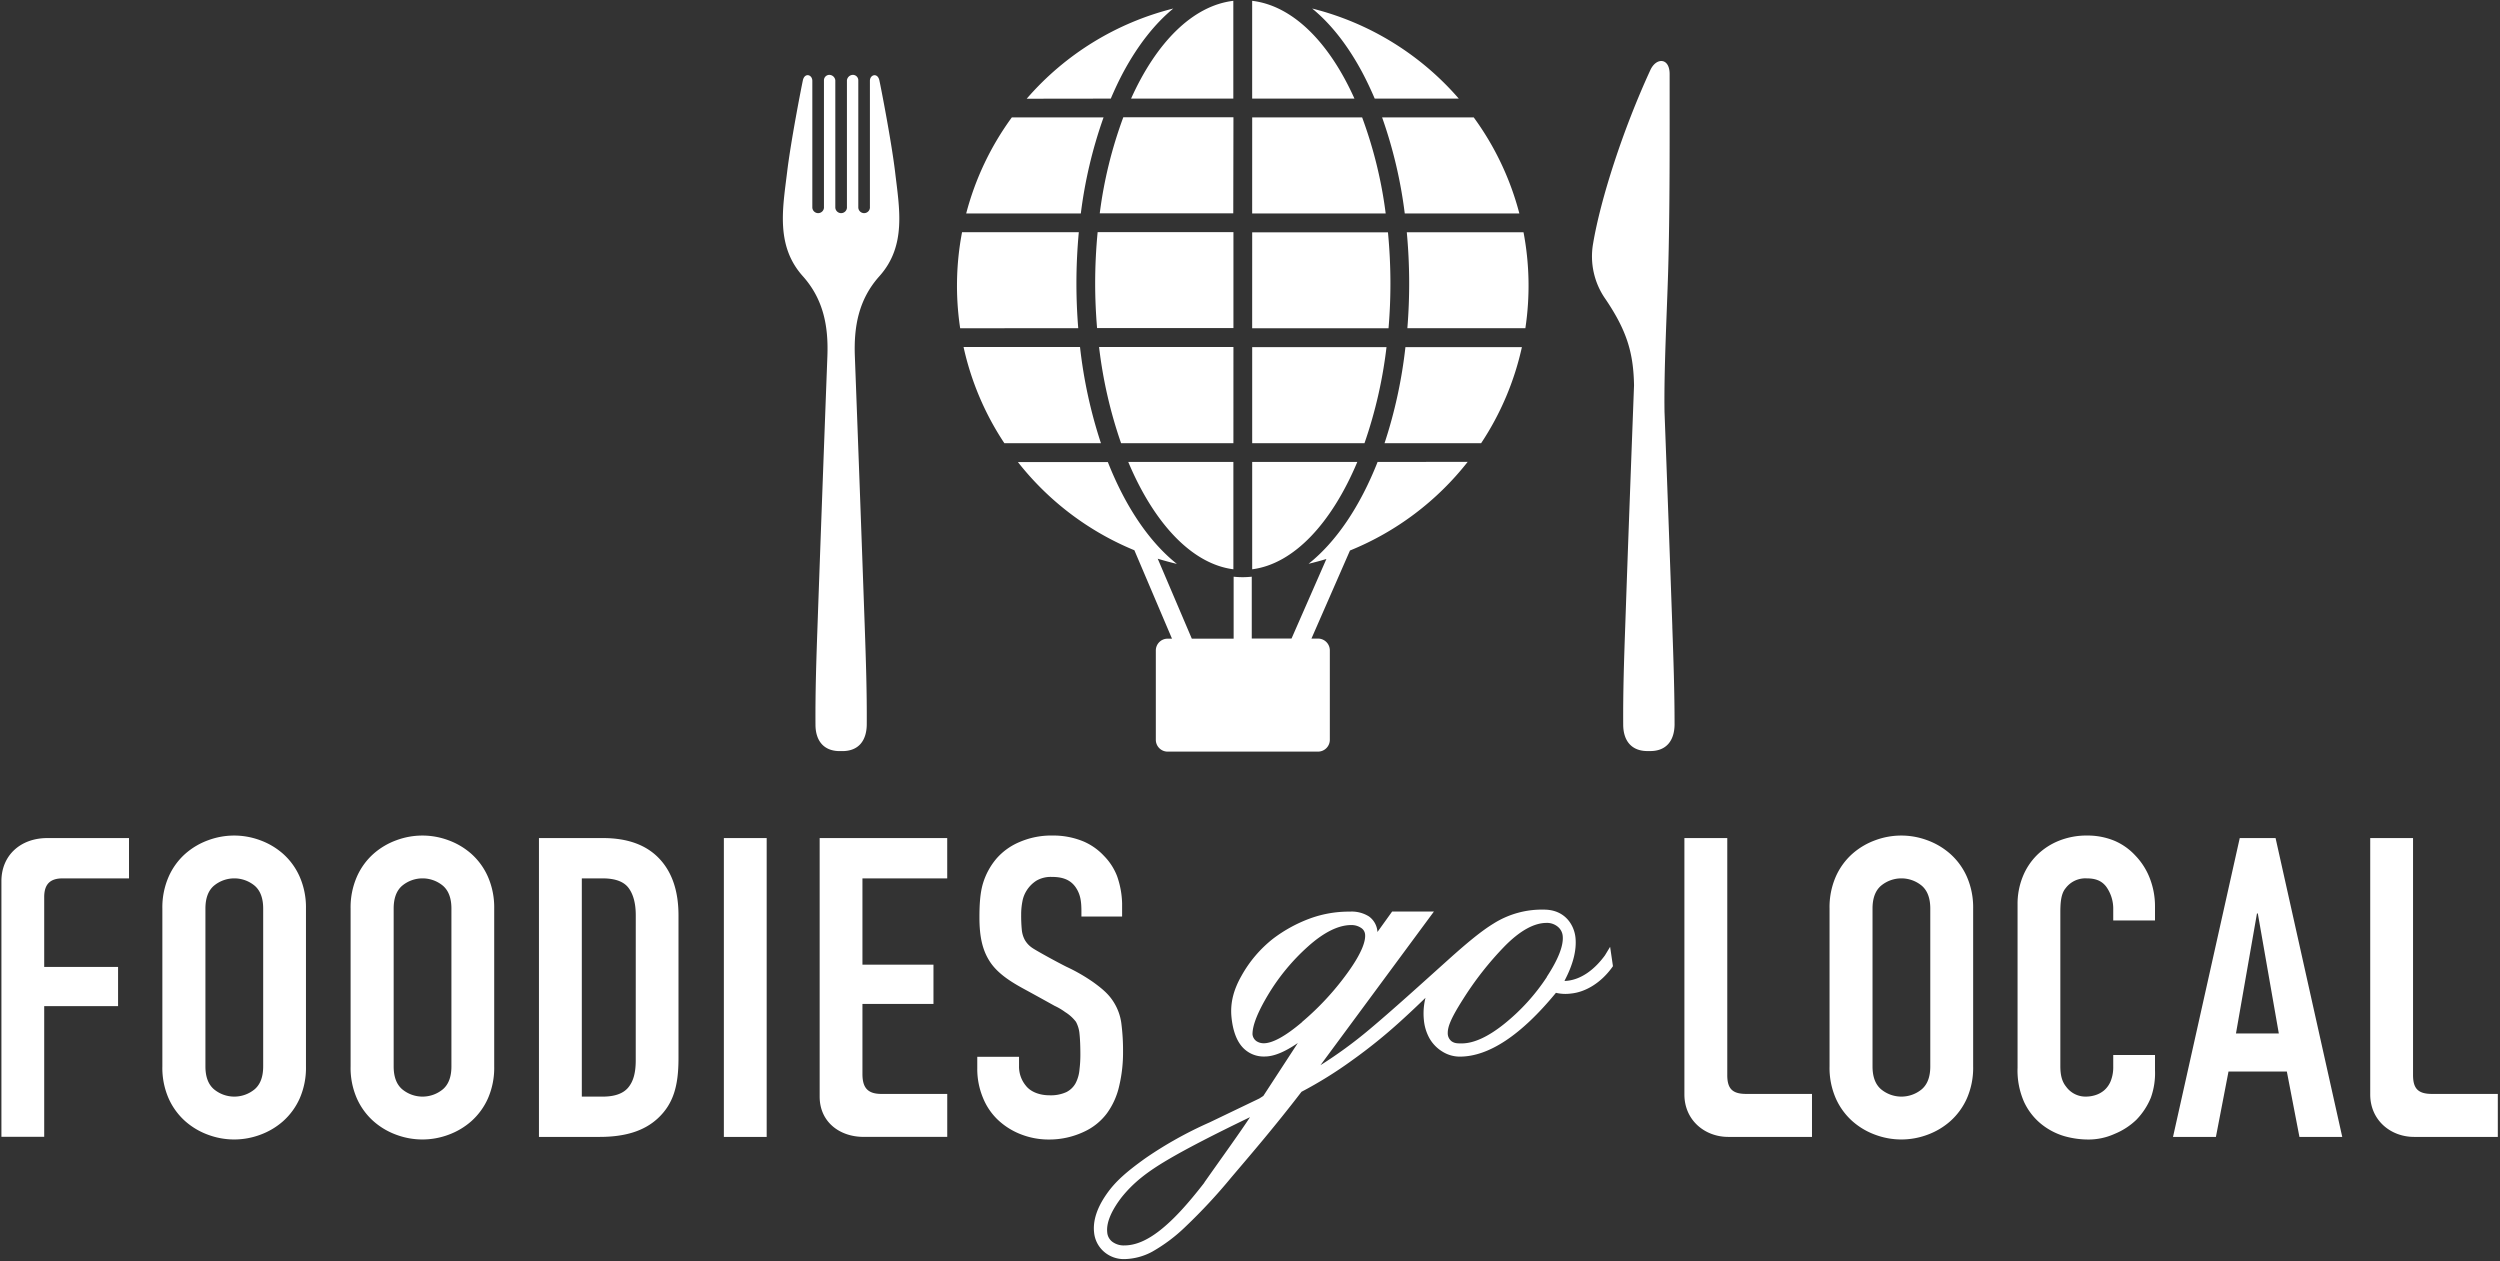 <svg xmlns="http://www.w3.org/2000/svg" width="880" height="444" viewBox="0 0 880 444">
    <rect x="0" y="0" width="880" height="444" fill="#333333" stroke="none"/>
    <g fill="none" fill-rule="evenodd">
        <path fill="#FFF" fill-rule="nonzero" d="M486.5 41.32h32.25a100.15 100.15 0 0 1 16.06 33.81h-40.34a160.57 160.57 0 0 0-7.97-33.81zm-45.74 33.81h47a153 153 0 0 0-8.29-33.81h-38.7l-.01 33.81zM398.13 34.7h36V.29C419.79 2 407 15 398.14 34.71l-.01-.01zm42.63 80.86h48c.44-5.16.67-10.42.67-15.78 0-6.16-.31-12.18-.87-18h-47.79l-.01 33.78zm0-115.28V34.7h36C467.92 15 455.13 2 440.77.29l-.01-.01zM340.1 75.14h40.35a160.56 160.56 0 0 1 8-33.81h-32.29a100.15 100.15 0 0 0-16.06 33.81zm40.07 47h-41A100 100 0 0 0 353.53 156h34a167.1 167.1 0 0 1-7.36-33.82v-.04zm54 0h-47.3a160.09 160.09 0 0 0 7.75 33.86h39.54l.01-33.86zm0-80.86H395.4a153 153 0 0 0-8.29 33.81h47l.06-33.81zm0 40.43h-47.8c-.56 5.85-.87 11.87-.87 18 0 5.35.24 10.62.67 15.78h48V81.71zm-54.63 33.81c-.42-5.15-.64-10.42-.64-15.78 0-6.11.3-12.13.84-18h-41.1a100.57 100.57 0 0 0-.66 33.81l41.56-.03zM391 34.71c1.38-3.24 2.85-6.37 4.44-9.34C400.58 15.84 406.53 8.31 413 3a100.55 100.55 0 0 0-51.6 31.75l29.6-.04zm93.91 127.9c-6.16 15.62-14.54 28.09-24.29 35.84 2.12-.5 4.21-1.06 6.27-1.69l-12.27 28h-14V203c-1.06.1-2.12.17-3.19.17-1.07 0-2.13-.06-3.19-.17v21.82h-14.72l-12-28.15c2.213.667 4.463 1.277 6.75 1.83-9.76-7.74-18.15-20.23-24.31-35.86H358.3a100.94 100.94 0 0 0 41 31.05l13.24 31.12H411a4.16 4.16 0 0 0-4.15 4.15v31.46a4.16 4.16 0 0 0 4.15 4.15h52.95a4.16 4.16 0 0 0 4.15-4.15v-31.49a4.16 4.16 0 0 0-4.15-4.15h-2.32l13.56-31a100.94 100.94 0 0 0 41.44-31.21l-31.72.04zm-5.45-137.24c1.59 3 3.06 6.1 4.44 9.34h29.59A100.55 100.55 0 0 0 461.88 3c6.51 5.31 12.46 12.84 17.58 22.37zm-38.69 96.81V156h39.53a160.09 160.09 0 0 0 7.75-33.81l-47.28-.01zm0 40.43v37.78c14.74-1.9 28-16.36 37-37.78h-37zm-6.62 37.78v-37.78h-37c8.97 21.39 22.26 35.88 37 37.78zM536.28 81.75h-41.09a194.302 194.302 0 0 1 .2 33.78h41.54a100.53 100.53 0 0 0-.66-33.81l.01.03zm-.57 40.43h-41a167.1 167.1 0 0 1-7.35 33.82h34a100 100 0 0 0 14.35-33.82zM296.1 264.38c6.28.19 8.94-3.89 9-9.31.08-11.51-.31-23-.71-34.55-1.25-35.4-2.15-59.7-3.48-95.1-.39-10.39 1.28-20 8.66-28.22 9.6-10.73 7-23.92 5.5-36.73-1.29-10.69-4.92-29.39-5.53-32.18-.61-2.79-3.33-2.06-3.33.17v44.32a2.05 2.05 0 1 1-4.09.14V28.27c0-1.06-.86-1.92-1.92-1.92a2.17 2.17 0 0 0-2.08 1.92v44.51a2.05 2.05 0 1 1-4.09.14V28.27a2.17 2.17 0 0 0-2.08-1.92 1.92 1.92 0 0 0-1.92 1.92v44.51a2.05 2.05 0 1 1-4.09.14V28.46c0-2.23-2.72-3-3.33-.17-.61 2.83-4.24 21.49-5.53 32.18-1.55 12.82-4.1 26 5.5 36.73 7.38 8.25 9.05 17.83 8.66 28.22-1.33 35.4-2.23 59.7-3.48 95.1-.41 11.51-.79 23-.71 34.55 0 5.42 2.7 9.51 9 9.31h.05zm292.56-43.86c-1-28.52-1.79-49.84-2.75-75.55-.22-14.93.82-34.24 1.27-49.21.64-21.28.53-48.4.53-69.71 0-5.77-4.7-5.91-6.78-1.4-9.8 21.28-17.57 45.65-20.16 61.09a26.13 26.13 0 0 0 4.41 19.61c7.64 11.31 9.78 19.07 10 30.26-1.13 30.1-2 53-3.1 84.9-.41 11.51-.79 23-.71 34.55 0 5.42 2.7 9.51 9 9.31h.08c6.28.19 8.94-3.89 9-9.31 0-11.51-.39-23.06-.8-34.54h.01z"/>
        <path d="M89.59 311.77a11.23 11.23 0 0 0-14.33 0c-2 1.727-3 4.41-3 8.05v55.55c0 3.647 1 6.33 3 8.05a11.22 11.22 0 0 0 14.33 0c2-1.72 3-4.403 3-8.05v-55.55c.02-3.64-.98-6.323-3-8.05zM676.41 311.77a11.23 11.23 0 0 0-14.33 0c-2 1.727-3 4.41-3 8.05v55.55c0 3.647 1 6.33 3 8.05a11.22 11.22 0 0 0 14.33 0c2-1.72 3-4.403 3-8.05v-55.55c.02-3.64-.98-6.323-3-8.05zM548.3 326.18a5.94 5.94 0 0 0-3.94-1.34c-4.45 0-9.44 2.8-14.82 8.28a113.78 113.78 0 0 0-14.64 18.68c-4.41 6.93-5.32 9.69-5.32 11.79a3.56 3.56 0 0 0 1.33 2.91c1.09.77 2 .76 3.64.76 4.25 0 9.27-2.33 14.94-6.89a71.36 71.36 0 0 0 15-16.53c4-6.17 5.92-11 5.58-14.35a4.74 4.74 0 0 0-1.77-3.31zM155.85 311.77a11.23 11.23 0 0 0-14.33 0c-2 1.727-3 4.41-3 8.05v55.55c0 3.647 1 6.33 3 8.05a11.22 11.22 0 0 0 14.33 0c2-1.72 3-4.403 3-8.05v-55.55c.02-3.64-.98-6.323-3-8.05zM212.1 309.19h-7.32V386h7.32c4.233 0 7.233-1.06 9-3.18 1.77-2.12 2.66-5.07 2.66-9.6v-51.03c0-4.133-.837-7.333-2.51-9.6-1.673-2.267-4.723-3.4-9.15-3.4zM480.48 328.92a3 3 0 0 0-1.41-2.3 6 6 0 0 0-3.49-1c-4.48 0-9.56 2.52-15.09 7.45a73.52 73.52 0 0 0-14.37 17.46c-4.72 8-5.27 11.67-5.27 13.54a3.35 3.35 0 0 0 1.33 2.37 4.63 4.63 0 0 0 2.63.79c3.12 0 7.67-2.52 13.51-7.47a97.06 97.06 0 0 0 15.92-17.2c5.52-7.68 6.44-11.66 6.24-13.64zM794.45 321.54l-7.39 42.24h15.07l-7.38-42.24z"/>
        <path fill="#FFF" fill-rule="nonzero" d="M389.62 391.91a26 26 0 0 0 4.36-9.75 50.85 50.85 0 0 0 1.33-12 73.94 73.94 0 0 0-.59-9.89 18.46 18.46 0 0 0-2.76-7.62c-1.66-2.64-3.8-4.49-6.92-6.77a62.29 62.29 0 0 0-9.68-5.59c-4.22-2.13-10.89-5.84-12-6.63a8.45 8.45 0 0 1-2.58-2.73 9.27 9.27 0 0 1-1.11-3.69 51.85 51.85 0 0 1-.22-5.24 24.35 24.35 0 0 1 .44-4.72 10.65 10.65 0 0 1 1.55-3.91 11 11 0 0 1 3.47-3.43 10.06 10.06 0 0 1 5.15-1.27c3.07 0 6.46.49 8.65 3.77 1.66 2.49 1.95 5 1.95 8.45v1.73h14.32v-4.72a31.14 31.14 0 0 0-1.77-9.51 20.86 20.86 0 0 0-4.61-7.12 21.34 21.34 0 0 0-7.23-5.09 27.65 27.65 0 0 0-10.8-2.07 28.08 28.08 0 0 0-11.71 2.29 22.08 22.08 0 0 0-8.05 5.76 24.42 24.42 0 0 0-4.8 8.79c-1.08 3.55-1.25 8-1.25 12 0 6.6 1 11.44 3.68 15.55 3.25 5 9.26 8.12 13.53 10.45 4.79 2.62 9.22 5.09 9.22 5.09a21.7 21.7 0 0 1 3.76 2.22 14.06 14.06 0 0 1 3.78 3.41 10.83 10.83 0 0 1 1.26 4.28c.2 1.77.3 4.42.3 7.17a42.31 42.31 0 0 1-.3 5.26 12.77 12.77 0 0 1-1.4 4.95 7.62 7.62 0 0 1-3.25 3.1 13.24 13.24 0 0 1-6 1.11c-3.05 0-6.36-1-8.2-3.33a10.52 10.52 0 0 1-2.44-7V372H344v4.14a26.35 26.35 0 0 0 2 10.27 22.16 22.16 0 0 0 5 7.53 24.83 24.83 0 0 0 8.13 5.25 26.85 26.85 0 0 0 10.19 1.92 28.58 28.58 0 0 0 12.26-2.74 20.93 20.93 0 0 0 8.04-6.46zM608 378.41V295h-15.09v90.26c0 9.07 7.2 14.93 15.42 14.93h29.49v-15.13h-23.16c-4.91 0-6.66-1.89-6.66-6.65zM564.95 336.27c-3.56 4.89-8.29 8.57-13.63 9a4 4 0 0 1-.63 0c3-5.67 4.33-10.78 3.88-15.21-.45-4.43-3.66-9.87-11.09-9.87a31.84 31.84 0 0 0-17.78 4.92c-4.43 2.7-9.64 7.07-16.09 12.87-8.9 8-19.64 17.74-27.54 24.35a154.68 154.68 0 0 1-17.27 12.62l39.95-54.1h-14.71l-5.18 7.21a7.23 7.23 0 0 0-3-5.48 11.43 11.43 0 0 0-6.74-1.69 39.88 39.88 0 0 0-13.91 2.38 50.14 50.14 0 0 0-13.23 7.26A43.57 43.57 0 0 0 437 343.49c-2.63 4.64-4.05 9.31-3.51 14.62.45 4.43 1.65 7.85 3.56 10.15a10.06 10.06 0 0 0 8.14 3.63c3.17 0 7-1.56 11.64-4.75l-12.14 18.63-1.42.91-17.49 8.4a138.17 138.17 0 0 0-22.69 12.68c-6.32 4.54-10.43 8-13.63 12.64-3.31 4.75-4.77 9.24-4.35 13.34a10.28 10.28 0 0 0 3.43 6.81 10.61 10.61 0 0 0 7.32 2.65 21.45 21.45 0 0 0 9.69-2.59 57.58 57.58 0 0 0 11.79-8.86 194.23 194.23 0 0 0 16.08-17.3c6.54-7.71 15.09-17.6 24.71-30.14a145.4 145.4 0 0 0 17.85-11.1 184.88 184.88 0 0 0 17-13.72 334.466 334.466 0 0 0 8.79-8.26 22.68 22.68 0 0 0-.57 7.74 16.28 16.28 0 0 0 2 6.56 13.08 13.08 0 0 0 4.57 4.66 11.51 11.51 0 0 0 6.06 1.74c10.25 0 21.64-7.59 33.86-22.46a14.48 14.48 0 0 0 5.32.25c5-.48 10.48-3.68 14.48-9.24l.27-.39-1-6.81-1.81 2.99zm-141 80c-6.2 8-11 13.16-15.61 16.79-4.61 3.63-8.71 5.32-12.54 5.33a6.75 6.75 0 0 1-4.28-1.3 4.59 4.59 0 0 1-1.78-3.36c-.33-3.23 1.31-7.29 4.85-12 4.37-5.55 9.4-9.32 16.37-13.44 6.413-3.793 16.097-8.81 29.05-15.05-3.59 5.48-9.01 12.96-16.11 23.02l.05.01zm34.4-56.51c-5.84 4.95-10.38 7.46-13.51 7.47a4.63 4.63 0 0 1-2.63-.79 3.35 3.35 0 0 1-1.33-2.37c0-1.88.55-5.57 5.27-13.54a73.52 73.52 0 0 1 14.37-17.46c5.54-4.93 10.61-7.44 15.09-7.45a6 6 0 0 1 3.49 1 3 3 0 0 1 1.41 2.3c.2 2-.72 6-6.26 13.63a97.06 97.06 0 0 1-15.95 17.2l.05.01zm86.17-15.9a71.36 71.36 0 0 1-15 16.53c-5.67 4.55-10.7 6.87-14.94 6.89-1.6 0-2.55 0-3.64-.76a3.56 3.56 0 0 1-1.33-2.91c0-2.1.91-4.86 5.32-11.79a113.78 113.78 0 0 1 14.64-18.68c5.38-5.48 10.37-8.27 14.82-8.28a5.94 5.94 0 0 1 3.94 1.34 4.74 4.74 0 0 1 1.75 3.33c.31 3.33-1.57 8.16-5.61 14.32l.05.01zM686.46 300.54a25.24 25.24 0 0 0-8.13-4.8 26.21 26.21 0 0 0-18.17 0 25.17 25.17 0 0 0-8.13 4.8 23.41 23.41 0 0 0-5.84 8.05 26.87 26.87 0 0 0-2.19 11.23v55.55a26.73 26.73 0 0 0 2.22 11.3 23.55 23.55 0 0 0 5.84 8 25.11 25.11 0 0 0 8.13 4.8 26.21 26.21 0 0 0 18.17 0 25.18 25.18 0 0 0 8.13-4.8 23.62 23.62 0 0 0 5.84-8 26.76 26.76 0 0 0 2.22-11.3v-55.55a26.9 26.9 0 0 0-2.22-11.23 23.47 23.47 0 0 0-5.87-8.05zm-7 74.83c0 3.647-1 6.33-3 8.05a11.22 11.22 0 0 1-14.33 0c-2-1.72-3-4.403-3-8.05v-55.55c0-3.647 1-6.33 3-8.05a11.23 11.23 0 0 1 14.33 0c2 1.727 3 4.41 3 8.05v55.55zM788.39 295L764.9 400.19H780l4.43-23h20.54l4.43 23h15.07L801 295h-12.61zm-1.33 68.78l7.39-42.24h.3l7.39 42.24h-15.08zM751.62 301.13a21.51 21.51 0 0 0-7.31-5.17 24.75 24.75 0 0 0-9.6-1.85 26.09 26.09 0 0 0-10 1.85 23.4 23.4 0 0 0-7.76 5.1 22.58 22.58 0 0 0-5 7.68 25.61 25.61 0 0 0-1.77 9.6v57.54a27.42 27.42 0 0 0 2.29 12 21.9 21.9 0 0 0 5.84 7.61 23.53 23.53 0 0 0 8.35 4.44 31 31 0 0 0 8.34 1.18 22.28 22.28 0 0 0 9.38-2 24.18 24.18 0 0 0 7.61-4.94 24.45 24.45 0 0 0 5.1-7.76 25.61 25.61 0 0 0 1.47-9.68v-5.37h-14.7v4a13.15 13.15 0 0 1-.89 5.17 8.57 8.57 0 0 1-2.29 3.25 8.73 8.73 0 0 1-3.1 1.7c-1.028.33-2.1.505-3.18.52a8.42 8.42 0 0 1-7.1-3.46c-1.56-1.9-2.06-4.27-2.06-7.33v-53.76c0-3.55.17-6.77 1.85-8.79a8.68 8.68 0 0 1 7.46-3.47c2.86 0 5.12.71 6.8 2.87a13.27 13.27 0 0 1 2.51 8.06V324h14.7v-4.78a27.23 27.23 0 0 0-1.85-10.12 23.91 23.91 0 0 0-5.09-7.97zM856.07 385.06c-4.91 0-6.68-1.89-6.68-6.65V295h-15.07v90.26c0 9.07 7.2 14.93 15.42 14.93h29.49v-15.13h-23.16zM99.64 300.54a25.24 25.24 0 0 0-8.13-4.8 26.21 26.21 0 0 0-18.17 0 25.17 25.17 0 0 0-8.13 4.8 23.41 23.41 0 0 0-5.84 8.05 26.88 26.88 0 0 0-2.22 11.23v55.55a26.73 26.73 0 0 0 2.22 11.3 23.55 23.55 0 0 0 5.84 8 25.11 25.11 0 0 0 8.13 4.8 26.21 26.21 0 0 0 18.17 0 25.18 25.18 0 0 0 8.13-4.8 23.62 23.62 0 0 0 5.84-8 26.76 26.76 0 0 0 2.22-11.3v-55.55a26.9 26.9 0 0 0-2.22-11.23 23.47 23.47 0 0 0-5.84-8.05zm-7 74.83c0 3.647-1 6.33-3 8.05a11.22 11.22 0 0 1-14.33 0c-2-1.72-3-4.403-3-8.05v-55.55c0-3.647 1-6.33 3-8.05a11.23 11.23 0 0 1 14.33 0c2 1.727 3 4.41 3 8.05v55.55zM212.4 295h-22.69v105.19h21.35c9 0 15.73-2.07 20.61-6.64 5.29-5 7.16-11.19 7.16-21v-50.36c0-8.567-2.267-15.233-6.8-20-4.533-4.767-11.077-7.163-19.63-7.19zm11.38 78.23c0 4.53-.89 7.48-2.66 9.6-1.77 2.12-4.78 3.18-9 3.18h-7.32v-76.82h7.32c4.433 0 7.487 1.133 9.16 3.4s2.51 5.467 2.51 9.6l-.01 51.04zM165.9 300.54a25.24 25.24 0 0 0-8.13-4.8 26.21 26.21 0 0 0-18.17 0 25.17 25.17 0 0 0-8.13 4.8 23.41 23.41 0 0 0-5.84 8.05 26.88 26.88 0 0 0-2.22 11.23v55.55a26.73 26.73 0 0 0 2.22 11.3 23.55 23.55 0 0 0 5.84 8 25.11 25.11 0 0 0 8.13 4.8 26.21 26.21 0 0 0 18.17 0 25.18 25.18 0 0 0 8.13-4.8 23.62 23.62 0 0 0 5.84-8 26.76 26.76 0 0 0 2.22-11.3v-55.55a26.9 26.9 0 0 0-2.22-11.23 23.47 23.47 0 0 0-5.84-8.05zm-7 74.83c0 3.647-1 6.33-3 8.05a11.22 11.22 0 0 1-14.33 0c-2-1.72-3-4.403-3-8.05v-55.55c0-3.647 1-6.33 3-8.05a11.23 11.23 0 0 1 14.33 0c2 1.727 3 4.41 3 8.05v55.55zM.5 310.16v90h15.06v-46h26v-13.81h-26v-24.59c0-4.76 2.34-6.57 6.49-6.57h23.36V295H16.67C7.21 295 .5 301.1.5 310.16zM293.32 295h-4.8v91c0 9.07 7.2 14.18 15.42 14.18h29.49v-15.12h-23.17c-4.91 0-6.68-2.26-6.68-7v-24.68h25v-13.81h-25v-30.38h29.84V295h-40.1zM254.8 295h15.07v105.19H254.8z"/>
    </g>
</svg>
